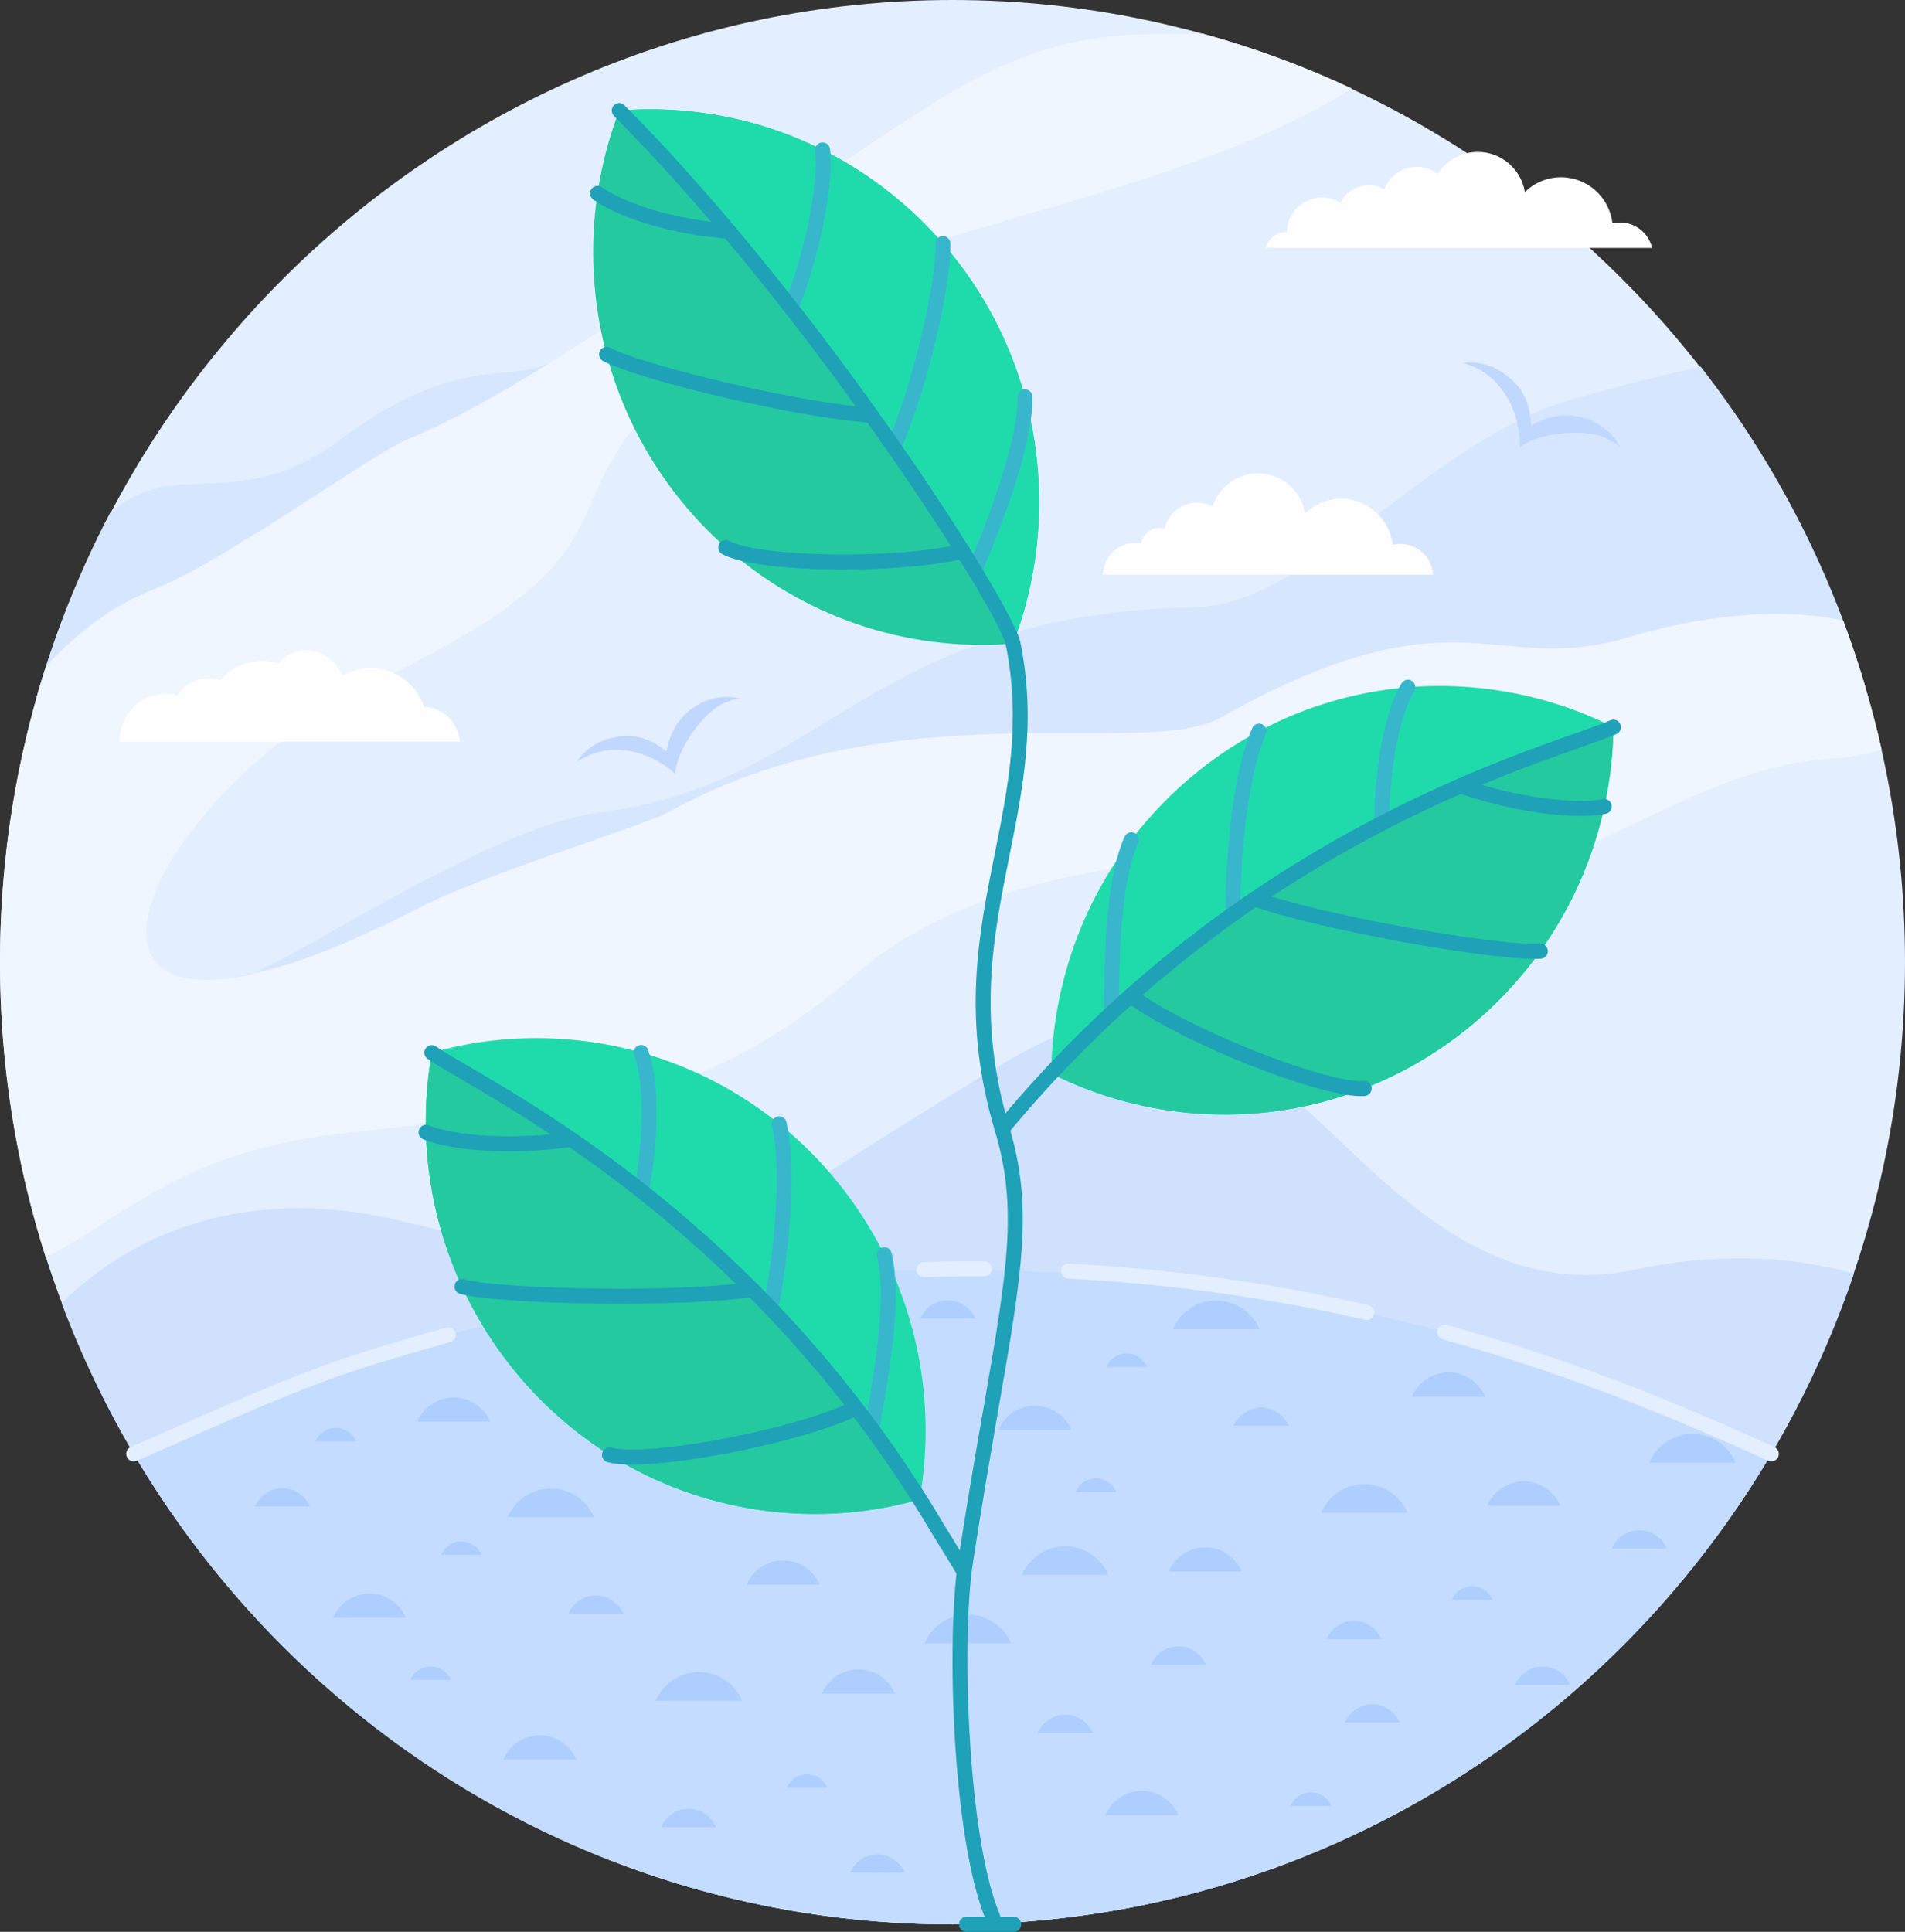 <?xml version="1.0" encoding="utf-8"?>
<!-- Generator: Adobe Illustrator 16.0.0, SVG Export Plug-In . SVG Version: 6.00 Build 0)  -->
<!DOCTYPE svg PUBLIC "-//W3C//DTD SVG 1.0//EN" "http://www.w3.org/TR/2001/REC-SVG-20010904/DTD/svg10.dtd">
<svg version="1.0" id="Layer_1" xmlns="http://www.w3.org/2000/svg" xmlns:xlink="http://www.w3.org/1999/xlink" x="0px" y="0px"
	 width="542.551px" height="550.103px" viewBox="0 0 542.551 550.103" enable-background="new 0 0 542.551 550.103"
	 xml:space="preserve">
<rect x="0" y="0" width="542.551" height="550.103" fill="#333333" stroke="none"/>
<g>
	<path fill-rule="evenodd" clip-rule="evenodd" fill="#E3EEFF" d="M271.275,547.985c149.415,0,271.276-123.082,271.276-273.993
		C542.551,123.082,420.69,0,271.275,0C121.861,0,0,123.082,0,273.992C0,424.903,121.861,547.985,271.275,547.985L271.275,547.985z"
		/>
	<path fill-rule="evenodd" clip-rule="evenodd" fill="#D6E6FF" d="M10.205,199.295c5.244-18.638,12.359-36.503,21.175-53.31
		c18.85-16.205,36.595,0.745,65.253-20.585c35.858-26.712,49.521-14.802,62.164-23.42c-0.284,0.201,0.793,3.178,0.312,4.295
		c-9.297,22.818-40.479,49.816-64.091,54.97c-24.491,5.354-53.206,21.759-75.401,33.297
		C16.157,196.347,13.039,197.921,10.205,199.295L10.205,199.295z"/>
	<path fill-rule="evenodd" clip-rule="evenodd" fill="#D6E6FF" d="M484.356,104.415c20.777,26.598,36.766,57.146,46.658,90.386
		c-11.367,4.81-27.694,6.298-50.91,6.298c-42.86,0-108.284-7.673-145.616,17.178c-10.517,7.015-137.65,37.105-169.994,51.506
		c-17.433,7.758-61.512,31.293-66.076,0.802l-31.861,7.845c7.852,2.117,69.732-42.66,104.202-47.041
		c65.083-8.274,75.827-56.402,169.824-58.492c29.877-0.659,60.576-40.083,98.759-56.373
		C443.282,114.836,462.755,109.253,484.356,104.415L484.356,104.415z"/>
	<path fill-rule="evenodd" clip-rule="evenodd" fill="#CFE1FC" d="M528.038,362.632c-36.481,107.822-137.65,185.354-256.762,185.354
		c-115.965,0-214.923-73.494-253.729-176.879c22.28-21.988,55.474-33.24,96.236-23.535c85.89,20.471,74.834,14.746,151.427-32.209
		c38.353-23.504,57.033-38.736,97.908-7.07c25.257,19.582,54.851,63.387,102.331,53.281
		C487.361,356.905,508.592,357.249,528.038,362.632L528.038,362.632z"/>
	<path fill-rule="evenodd" clip-rule="evenodd" fill="#F0F6FF" d="M342.539,9.563c14.684,4.037,28.885,9.276,42.463,15.632
		c-51.449,32.896-147.146,42.631-179.717,70.66c-59.811,51.478-12.841,56.688-97.653,98.059
		c-72.737,35.473-106.469,125.516,11.99,64.476c18.369-9.477,64.205-23.477,70.583-27.027
		c64.176-35.76,135.921-14.945,157.408-26.999c67.549-37.878,77.612-11.538,115.512-22.732c25.965-7.702,46.828-8.16,61.823-4.924
		c4.45,11.91,8.136,24.192,10.971,36.818c-4.082,1.26-8.93,2.119-14.627,2.52c-41.727,2.834-71.094,35.444-112.933,35.444
		c-29.934,0-24.321-4.838-26.646-5.153c-42.804-5.526-103.493,1.489-137.083,30.32c-50.372,43.203-83.168,38.021-148.819,46.266
		c-44.674,5.641-58.933,22.676-82.772,35.188C4.592,331.597,0,303.339,0,273.992c0-29.375,4.592-57.69,13.067-84.202
		c8.589-9.391,18.709-17.35,31.72-22.389c18.057-7.014,61.654-38.279,70.668-42c44.815-18.495,107.972-70.001,151.994-97.057
		C303.166,6.442,323.32,10.335,342.539,9.563L342.539,9.563z"/>
	<path fill-rule="evenodd" clip-rule="evenodd" fill="#C4DCFF" d="M504.482,413.995c-47.311,80.223-134.022,133.99-233.207,133.99
		c-99.156,0-185.896-53.768-233.207-133.99c65.452-32.953,146.041-52.395,233.207-52.395S439.03,381.042,504.482,413.995
		L504.482,413.995z"/>
	<path fill-rule="evenodd" clip-rule="evenodd" fill="#24C9A0" d="M185.187,31.121c61.172,0,110.75,50.074,110.75,111.859
		c0,14.2-2.608,27.8-7.398,40.312c-2.92,0.229-5.868,0.343-8.845,0.343c-61.171,0-110.749-50.074-110.749-111.859
		c0-14.2,2.636-27.8,7.398-40.283C179.263,31.235,182.211,31.121,185.187,31.121L185.187,31.121z"/>
	<path fill-rule="evenodd" clip-rule="evenodd" fill="#1FDBAC" d="M185.187,31.121c61.172,0,110.75,50.074,110.75,111.859
		c0,12.912-2.154,25.28-6.151,36.818l-3.43-1.833l-21.515-35.501l-39.6-54.855l-48.897-56.116
		C179.263,31.235,182.211,31.121,185.187,31.121L185.187,31.121z"/>
	<path fill-rule="evenodd" clip-rule="evenodd" fill="#1FDBAC" d="M299.848,296.753c5.727-61.526,59.727-106.705,120.643-100.921
		c14.004,1.346,27.128,5.239,39.033,11.223c-0.057,2.949-0.198,5.927-0.481,8.933c-5.727,61.498-59.727,106.676-120.643,100.893
		c-14.003-1.316-27.156-5.238-39.033-11.223C299.423,302.708,299.565,299.731,299.848,296.753L299.848,296.753z"/>
	<path fill-rule="evenodd" clip-rule="evenodd" fill="#24C9A0" d="M459.496,207.255c-0.028,2.892-0.198,5.783-0.453,8.732
		c-5.727,61.498-59.727,106.676-120.643,100.893c-14.003-1.316-27.156-5.238-39.033-11.223v-0.057
		c65.877-70.46,140.201-90.644,158.429-97.831C457.88,207.742,458.503,207.541,459.496,207.255L459.496,207.255z"/>
	<path fill-rule="evenodd" clip-rule="evenodd" fill="#1FDBAC" d="M263.112,418.118c5.811-61.498-38.835-116.125-99.723-121.994
		c-14.003-1.346-27.638,0-40.422,3.607c-0.482,2.92-0.907,5.869-1.19,8.875c-5.811,61.498,38.834,116.096,99.723,121.994
		c14.003,1.346,27.638,0,40.422-3.637C262.431,424.044,262.828,421.095,263.112,418.118L263.112,418.118z"/>
	<path fill-rule="evenodd" clip-rule="evenodd" fill="#24C9A0" d="M122.967,299.845c-0.51,2.893-0.907,5.783-1.19,8.762
		c-5.811,61.498,38.834,116.096,99.723,121.994c14.003,1.346,27.638,0,40.422-3.637l0.028-0.057
		C209.65,344.108,139.266,310.409,123.902,300.36C123.874,300.36,123.534,300.161,122.967,299.845L122.967,299.845z"/>
	<path fill-rule="evenodd" clip-rule="evenodd" fill="#C0D7FF" d="M171.751,210.919c7.2-2.777,12.841-1.116,18.057,3.006
		c1.077-5.755,4.337-11.681,11.509-14.43c3.175-1.231,6.52-1.346,9.581-0.544c-1.531,0.229,0.284-0.659-4.592,1.231
		c-4.904,1.89-13.181,11.824-14.06,20.127c-6.35-5.812-15.761-8.618-23.754-5.525c-1.502,0.601-2.948,1.317-4.252,2.176
		C165.997,214.298,168.576,212.151,171.751,210.919L171.751,210.919z"/>
	<path fill-rule="evenodd" clip-rule="evenodd" fill="#C0D7FF" d="M426.387,105.188c6.889,3.722,9.383,9.219,9.694,15.976
		c5.103-2.978,11.764-4.352,18.624-0.63c3.062,1.66,5.386,4.151,6.831,7.071c-1.219-1.03,0.652-0.2-4.025-2.748
		c-4.677-2.548-17.744-2.376-24.661,2.462c0.198-8.761-3.912-17.951-11.594-22.103c-1.445-0.802-2.948-1.403-4.479-1.861
		C419.981,102.955,423.326,103.527,426.387,105.188L426.387,105.188z"/>
	<path fill-rule="evenodd" clip-rule="evenodd" fill="#ADCEFF" d="M105.25,453.79c4.649,0,8.646,2.863,10.403,6.9H94.847
		C96.576,456.653,100.573,453.79,105.25,453.79L105.25,453.79z"/>
	<path fill-rule="evenodd" clip-rule="evenodd" fill="#ADCEFF" d="M169.682,454.335c3.515,0,6.52,2.146,7.852,5.211h-15.676
		C163.19,456.481,166.195,454.335,169.682,454.335L169.682,454.335z"/>
	<path fill-rule="evenodd" clip-rule="evenodd" fill="#ADCEFF" d="M229.805,505.239c2.608,0,4.847,1.604,5.811,3.865h-11.622
		C224.986,506.843,227.197,505.239,229.805,505.239L229.805,505.239z"/>
	<path fill-rule="evenodd" clip-rule="evenodd" fill="#ADCEFF" d="M244.459,475.378c4.677,0,8.674,2.834,10.403,6.9h-20.806
		C235.814,478.212,239.811,475.378,244.459,475.378L244.459,475.378z"/>
	<path fill-rule="evenodd" clip-rule="evenodd" fill="#ADCEFF" d="M129.231,397.933c4.677,0,8.674,2.834,10.431,6.9h-20.834
		C120.585,400.767,124.583,397.933,129.231,397.933L129.231,397.933z"/>
	<path fill-rule="evenodd" clip-rule="evenodd" fill="#ADCEFF" d="M153.751,494.132c4.649,0,8.646,2.834,10.403,6.898h-20.807
		C145.077,496.966,149.074,494.132,153.751,494.132L153.751,494.132z"/>
	<path fill-rule="evenodd" clip-rule="evenodd" fill="#ADCEFF" d="M223.03,444.343c4.677,0,8.674,2.834,10.403,6.9h-20.807
		C214.384,447.177,218.381,444.343,223.03,444.343L223.03,444.343z"/>
	<path fill-rule="evenodd" clip-rule="evenodd" fill="#ADCEFF" d="M80.447,423.786c3.515,0,6.52,2.146,7.823,5.211H72.624
		C73.927,425.933,76.932,423.786,80.447,423.786L80.447,423.786z"/>
	<path fill-rule="evenodd" clip-rule="evenodd" fill="#ADCEFF" d="M199.077,476.122c5.499,0,10.233,3.379,12.302,8.16h-24.633
		C188.815,479.501,193.549,476.122,199.077,476.122L199.077,476.122z"/>
	<path fill-rule="evenodd" clip-rule="evenodd" fill="#ADCEFF" d="M196.129,515.089c3.515,0,6.52,2.146,7.824,5.211h-15.647
		C189.609,517.235,192.614,515.089,196.129,515.089L196.129,515.089z"/>
	<path fill-rule="evenodd" clip-rule="evenodd" fill="#ADCEFF" d="M249.874,528.087c3.515,0,6.52,2.146,7.823,5.182H242.05
		C243.354,530.233,246.359,528.087,249.874,528.087L249.874,528.087z"/>
	<path fill-rule="evenodd" clip-rule="evenodd" fill="#ADCEFF" d="M131.386,438.931c2.58,0,4.819,1.604,5.811,3.865h-11.622
		C126.539,440.534,128.778,438.931,131.386,438.931L131.386,438.931z"/>
	<path fill-rule="evenodd" clip-rule="evenodd" fill="#ADCEFF" d="M122.626,474.548c2.608,0,4.847,1.574,5.811,3.836h-11.622
		C117.779,476.122,120.019,474.548,122.626,474.548L122.626,474.548z"/>
	<path fill-rule="evenodd" clip-rule="evenodd" fill="#ADCEFF" d="M156.869,423.872c5.527,0,10.261,3.35,12.331,8.16h-24.633
		C146.636,427.222,151.37,423.872,156.869,423.872L156.869,423.872z"/>
	<path fill-rule="evenodd" clip-rule="evenodd" fill="#ADCEFF" d="M95.612,406.608c2.608,0,4.847,1.604,5.839,3.865h-11.65
		C90.793,408.212,93.033,406.608,95.612,406.608L95.612,406.608z"/>
	<path fill-rule="evenodd" clip-rule="evenodd" fill="#ADCEFF" d="M294.747,400.28c4.648,0,8.674,2.834,10.402,6.9h-20.806
		C286.073,403.114,290.097,400.28,294.747,400.28L294.747,400.28z"/>
	<path fill-rule="evenodd" clip-rule="evenodd" fill="#ADCEFF" d="M359.207,400.825c3.486,0,6.52,2.117,7.823,5.182h-15.676
		C352.686,402.942,355.691,400.825,359.207,400.825L359.207,400.825z"/>
	<path fill-rule="evenodd" clip-rule="evenodd" fill="#ADCEFF" d="M419.3,451.729c2.608,0,4.848,1.574,5.84,3.836h-11.65
		C414.482,453.304,416.721,451.729,419.3,451.729L419.3,451.729z"/>
	<path fill-rule="evenodd" clip-rule="evenodd" fill="#ADCEFF" d="M433.956,421.839c4.678,0,8.674,2.834,10.432,6.9h-20.835
		C425.31,424.673,429.307,421.839,433.956,421.839L433.956,421.839z"/>
	<path fill-rule="evenodd" clip-rule="evenodd" fill="#ADCEFF" d="M343.247,440.593c4.649,0,8.646,2.834,10.403,6.898h-20.806
		C334.573,443.427,338.57,440.593,343.247,440.593L343.247,440.593z"/>
	<path fill-rule="evenodd" clip-rule="evenodd" fill="#ADCEFF" d="M412.526,390.804c4.677,0,8.674,2.834,10.432,6.9h-20.835
		C403.88,393.638,407.877,390.804,412.526,390.804L412.526,390.804z"/>
	<path fill-rule="evenodd" clip-rule="evenodd" fill="#ADCEFF" d="M269.943,370.276c3.516,0,6.52,2.119,7.824,5.182H262.12
		C263.423,372.396,266.428,370.276,269.943,370.276L269.943,370.276z"/>
	<path fill-rule="evenodd" clip-rule="evenodd" fill="#ADCEFF" d="M388.573,422.612c5.5,0,10.233,3.35,12.303,8.16h-24.633
		C378.312,425.962,383.045,422.612,388.573,422.612L388.573,422.612z"/>
	<path fill-rule="evenodd" clip-rule="evenodd" fill="#ADCEFF" d="M385.625,461.579c3.515,0,6.52,2.117,7.823,5.182h-15.647
		C379.105,463.696,382.11,461.579,385.625,461.579L385.625,461.579z"/>
	<path fill-rule="evenodd" clip-rule="evenodd" fill="#ADCEFF" d="M439.37,474.548c3.516,0,6.52,2.146,7.824,5.211h-15.647
		C432.85,476.694,435.883,474.548,439.37,474.548L439.37,474.548z"/>
	<path fill-rule="evenodd" clip-rule="evenodd" fill="#ADCEFF" d="M320.881,385.394c2.608,0,4.819,1.604,5.812,3.865h-11.622
		C316.035,386.997,318.274,385.394,320.881,385.394L320.881,385.394z"/>
	<path fill-rule="evenodd" clip-rule="evenodd" fill="#ADCEFF" d="M312.123,421.009c2.608,0,4.848,1.574,5.812,3.865h-11.622
		C307.276,422.583,309.515,421.009,312.123,421.009L312.123,421.009z"/>
	<path fill-rule="evenodd" clip-rule="evenodd" fill="#ADCEFF" d="M346.365,370.333c5.528,0,10.262,3.35,12.331,8.16h-24.633
		C336.132,373.683,340.866,370.333,346.365,370.333L346.365,370.333z"/>
	<path fill-rule="evenodd" clip-rule="evenodd" fill="#ADCEFF" d="M482.003,408.325c5.527,0,10.261,3.379,12.33,8.189h-24.633
		C471.77,411.704,476.503,408.325,482.003,408.325L482.003,408.325z"/>
	<path fill-rule="evenodd" clip-rule="evenodd" fill="#ADCEFF" d="M466.866,435.753c3.516,0,6.52,2.119,7.853,5.184h-15.676
		C460.346,437.872,463.379,435.753,466.866,435.753L466.866,435.753z"/>
	<path fill-rule="evenodd" clip-rule="evenodd" fill="#ADCEFF" d="M390.869,485.313c3.516,0,6.521,2.117,7.824,5.182h-15.647
		C384.349,487.431,387.382,485.313,390.869,485.313L390.869,485.313z"/>
	<path fill-rule="evenodd" clip-rule="evenodd" fill="#ADCEFF" d="M303.364,440.306c5.527,0,10.262,3.379,12.33,8.16h-24.633
		C293.13,443.685,297.865,440.306,303.364,440.306L303.364,440.306z"/>
	<path fill-rule="evenodd" clip-rule="evenodd" fill="#ADCEFF" d="M275.641,459.774c5.499,0,10.261,3.35,12.302,8.16h-24.604
		C265.379,463.124,270.142,459.774,275.641,459.774L275.641,459.774z"/>
	<path fill-rule="evenodd" clip-rule="evenodd" fill="#ADCEFF" d="M325.218,509.964c4.649,0,8.675,2.834,10.403,6.9h-20.806
		C316.544,512.798,320.57,509.964,325.218,509.964L325.218,509.964z"/>
	<path fill-rule="evenodd" clip-rule="evenodd" fill="#ADCEFF" d="M303.364,488.261c3.515,0,6.52,2.148,7.852,5.184H295.54
		C296.873,490.409,299.877,488.261,303.364,488.261L303.364,488.261z"/>
	<path fill-rule="evenodd" clip-rule="evenodd" fill="#ADCEFF" d="M335.622,468.821c3.516,0,6.52,2.148,7.824,5.182h-15.647
		C329.102,470.97,332.135,468.821,335.622,468.821L335.622,468.821z"/>
	<path fill-rule="evenodd" clip-rule="evenodd" fill="#ADCEFF" d="M373.379,510.394c2.607,0,4.848,1.574,5.811,3.865h-11.622
		C368.532,511.968,370.772,510.394,373.379,510.394L373.379,510.394z"/>
	<path fill="#38B6CC" d="M395.603,234.482c0,1.174-0.964,2.147-2.126,2.119c-1.162,0-2.098-0.974-2.098-2.147
		c0.057-8.217,0.822-16.233,2.154-23.104c1.332-6.929,3.26-12.798,5.612-16.749c0.624-1.002,1.928-1.346,2.92-0.744
		c0.992,0.63,1.332,1.947,0.737,2.949c-2.126,3.521-3.855,8.904-5.103,15.346C396.425,218.822,395.688,226.552,395.603,234.482
		L395.603,234.482z"/>
	<path fill="#38B6CC" d="M353.225,260.106c0,1.174-0.964,2.119-2.126,2.119c-1.19,0-2.126-0.974-2.126-2.147
		c0.085-10.937,0.851-21.559,2.154-30.72c1.332-9.133,3.203-16.863,5.527-22.045c0.482-1.088,1.729-1.575,2.807-1.088
		c1.049,0.487,1.53,1.747,1.049,2.834c-2.154,4.838-3.912,12.168-5.188,20.9C354.047,238.977,353.282,249.399,353.225,260.106
		L353.225,260.106z"/>
	<path fill="#38B6CC" d="M318.614,287.878c0,1.203-0.936,2.146-2.126,2.146c-1.162,0-2.098-0.973-2.098-2.146
		c0.057-10.822,0.369-20.557,1.219-28.859c0.879-8.475,2.325-15.518,4.678-20.786c0.481-1.06,1.757-1.546,2.806-1.06
		c1.077,0.487,1.56,1.747,1.077,2.834c-2.154,4.81-3.515,11.424-4.337,19.44C318.983,267.636,318.699,277.228,318.614,287.878
		L318.614,287.878z"/>
	<path fill="#1FA1B8" d="M415.247,225.807c-1.105-0.4-1.7-1.632-1.304-2.748c0.369-1.117,1.588-1.689,2.693-1.317
		c7.257,2.577,15.137,4.409,22.224,5.44c7.2,1.031,13.55,1.203,17.66,0.372c1.134-0.229,2.239,0.515,2.466,1.661
		c0.255,1.174-0.511,2.291-1.645,2.52c-4.563,0.945-11.424,0.773-19.049-0.315C430.922,230.359,422.788,228.441,415.247,225.807
		L415.247,225.807z"/>
	<path fill="#1FA1B8" d="M356.683,258.017c-1.105-0.401-1.7-1.632-1.304-2.749c0.368-1.117,1.587-1.689,2.693-1.317
		c9.495,3.379,25.88,7.101,41.612,9.964c17.093,3.121,33.307,5.239,38.834,4.781c1.163-0.086,2.184,0.801,2.297,1.975
		c0.085,1.174-0.794,2.233-1.956,2.319c-5.868,0.458-22.507-1.689-39.912-4.867C383.017,265.203,366.377,261.423,356.683,258.017
		L356.683,258.017z"/>
	<path fill="#1FA1B8" d="M320.74,285.216c-0.936-0.688-1.134-2.033-0.425-2.979s2.013-1.145,2.948-0.43
		c7.313,5.525,20.862,12.168,33.987,17.408c13.237,5.238,25.908,9.018,31.096,8.588c1.19-0.084,2.211,0.803,2.296,1.977
		s-0.794,2.205-1.956,2.318c-5.839,0.459-19.219-3.436-32.995-8.904C342.284,297.87,328.365,290.999,320.74,285.216L320.74,285.216z
		"/>
	<path fill="#38B6CC" d="M184.819,339.556c-0.227,1.174-1.304,1.947-2.466,1.746c-1.162-0.199-1.928-1.316-1.701-2.49
		c1.389-7.816,2.098-15.547,2.098-22.332c-0.028-6.557-0.737-12.168-2.154-16.033c-0.397-1.117,0.17-2.348,1.247-2.748
		c1.105-0.43,2.324,0.143,2.75,1.26c1.559,4.322,2.353,10.449,2.381,17.521C187.001,323.493,186.264,331.511,184.819,339.556
		L184.819,339.556z"/>
	<path fill="#38B6CC" d="M221.669,372.796c-0.198,1.145-1.304,1.918-2.466,1.717c-1.134-0.229-1.899-1.346-1.701-2.49
		c1.928-10.564,3.146-20.93,3.543-30.004c0.397-8.848,0.028-16.377-1.19-21.531c-0.284-1.145,0.425-2.289,1.559-2.576
		c1.134-0.258,2.268,0.43,2.551,1.574c1.304,5.555,1.729,13.514,1.304,22.705C224.872,351.466,223.653,362.06,221.669,372.796
		L221.669,372.796z"/>
	<path fill="#38B6CC" d="M250.498,406.636c-0.227,1.174-1.333,1.947-2.466,1.719c-1.162-0.201-1.927-1.316-1.701-2.49
		c1.899-10.451,3.401-19.928,4.082-28.145c0.68-8.074,0.595-14.83-0.624-19.955c-0.255-1.145,0.454-2.291,1.587-2.576
		c1.134-0.258,2.268,0.457,2.551,1.604c1.333,5.639,1.446,12.826,0.737,21.271C253.956,386.366,252.425,395.985,250.498,406.636
		L250.498,406.636z"/>
	<path fill="#1FA1B8" d="M162.368,322.319c1.162-0.17,2.24,0.631,2.41,1.805s-0.652,2.262-1.814,2.434
		c-7.88,1.174-16.242,1.518-23.669,1.145c-7.71-0.371-14.457-1.518-18.766-3.291c-1.077-0.459-1.616-1.689-1.162-2.777
		c0.425-1.117,1.672-1.633,2.75-1.174c3.855,1.574,10.12,2.605,17.376,2.977C146.665,323.78,154.715,323.437,162.368,322.319
		L162.368,322.319z"/>
	<path fill="#1FA1B8" d="M213.902,365.036c1.162-0.172,2.239,0.658,2.409,1.832c0.17,1.174-0.652,2.262-1.786,2.434
		c-10.148,1.518-27.213,2.063-43.398,1.92c-17.688-0.172-34.441-1.232-40.11-2.807c-1.134-0.314-1.814-1.488-1.502-2.635
		c0.312-1.145,1.502-1.803,2.608-1.488c5.357,1.488,21.657,2.463,39.033,2.635C187.115,367.099,203.924,366.554,213.902,365.036
		L213.902,365.036z"/>
	<path fill="#1FA1B8" d="M242.9,398.993c1.049-0.516,2.325-0.059,2.835,1.002c0.51,1.059,0.085,2.348-0.992,2.861
		c-8.532,4.209-23.5,8.305-37.672,10.994c-14.542,2.777-28.432,4.066-34.073,2.492c-1.105-0.316-1.786-1.518-1.474-2.635
		c0.312-1.145,1.474-1.803,2.608-1.488c5.017,1.375,18.17,0.086,32.145-2.576C220.138,407.009,234.68,403.058,242.9,398.993
		L242.9,398.993z"/>
	<path fill="#38B6CC" d="M227.197,88.439c-0.454,1.088-1.701,1.604-2.778,1.145c-1.077-0.458-1.587-1.718-1.134-2.806
		c2.948-7.158,5.443-15.861,7.059-23.877c1.644-8.246,2.409-15.718,1.814-19.927c-0.142-1.174,0.652-2.262,1.814-2.405
		c1.163-0.172,2.24,0.659,2.41,1.804c0.624,4.667-0.142,12.684-1.899,21.387C232.809,72.063,230.258,81.081,227.197,88.439
		L227.197,88.439z"/>
	<path fill="#38B6CC" d="M256.535,128.207c-0.454,1.088-1.701,1.604-2.778,1.145c-1.077-0.458-1.587-1.718-1.134-2.806
		c3.883-9.276,7.228-20.242,9.694-30.348c2.665-11.137,4.224-21.187,4.139-26.827c-0.028-1.174,0.907-2.147,2.069-2.176
		c1.162,0,2.126,0.945,2.154,2.119c0.113,5.983-1.502,16.434-4.252,27.886C263.934,107.507,260.504,118.701,256.535,128.207
		L256.535,128.207z"/>
	<path fill="#38B6CC" d="M279.552,163.307c-0.453,1.088-1.672,1.604-2.749,1.146s-1.588-1.718-1.134-2.806
		c4.11-9.82,7.71-19.354,10.232-27.8c2.523-8.303,3.997-15.518,3.912-20.814c-0.028-1.174,0.907-2.147,2.069-2.176
		c1.162,0,2.126,0.945,2.154,2.119c0.113,5.755-1.445,13.399-4.082,22.131C287.376,143.695,283.719,153.373,279.552,163.307
		L279.552,163.307z"/>
	<path fill="#1FA1B8" d="M207.723,63.674c1.162,0.086,2.041,1.117,1.984,2.291c-0.085,1.174-1.105,2.09-2.268,2.004
		c-7.795-0.573-15.25-1.947-21.685-3.808c-7.001-2.004-12.869-4.581-16.781-7.33c-0.964-0.659-1.219-2.004-0.539-2.978
		c0.652-0.974,1.984-1.203,2.948-0.544c3.515,2.462,8.958,4.838,15.534,6.728C193.096,61.813,200.239,63.13,207.723,63.674
		L207.723,63.674z"/>
	<path fill="#1FA1B8" d="M248.287,116.125c1.162,0.057,2.041,1.088,1.956,2.262c-0.057,1.203-1.077,2.09-2.239,2.004
		c-10.318-0.715-26.079-3.579-40.706-6.957c-15.789-3.636-30.359-7.873-35.546-10.622c-1.049-0.544-1.446-1.861-0.879-2.892
		c0.539-1.059,1.814-1.46,2.863-0.916c4.847,2.605,19.021,6.7,34.469,10.25C222.661,112.574,238.167,115.409,248.287,116.125
		L248.287,116.125z"/>
	<path fill="#1FA1B8" d="M273.685,154.861c1.162-0.286,2.296,0.429,2.579,1.575c0.255,1.145-0.425,2.319-1.559,2.577
		c-9.468,2.319-24.378,3.35-38.069,3.149c-13.465-0.201-25.88-1.661-30.955-4.38c-1.021-0.544-1.417-1.833-0.879-2.892
		c0.539-1.06,1.843-1.46,2.863-0.888c4.479,2.376,16.157,3.665,29.027,3.865C250.072,158.097,264.585,157.094,273.685,154.861
		L273.685,154.861z"/>
	<path fill="#1FA1B8" d="M174.869,33.011c-0.851-0.859-0.851-2.205-0.028-3.035c0.85-0.831,2.183-0.859,3.004,0
		c22.507,22.618,44.816,50.017,63.553,75.383c27.836,37.678,47.906,71.061,49.209,77.502c4.563,22.589,0.766,41.514-3.118,60.868
		c-4.593,22.847-9.298,46.324-0.057,77.13c6.916,22.934,3.685,41.484-3.09,80.451c-2.154,12.426-4.678,26.969-7.257,43.775
		c-1.843,11.881-2.126,34.414-0.453,56.029c1.332,17.521,3.996,34.328,8.135,44.148c0.482,1.088-0.028,2.348-1.105,2.807
		c-1.077,0.457-2.324-0.059-2.777-1.146c-4.366-10.277-7.115-27.57-8.504-45.492c-1.701-21.875-1.361-44.807,0.51-57.004
		c2.693-17.551,5.159-31.723,7.285-43.861c6.633-38.309,9.808-56.518,3.203-78.477c-9.553-31.836-4.734-55.829-0.028-79.191
		c3.798-18.954,7.483-37.42,3.118-59.179c-1.219-6.041-20.977-38.594-48.473-75.813C219.345,82.684,197.178,55.428,174.869,33.011
		L174.869,33.011z"/>
	<path fill="#1FA1B8" d="M121.776,301.507c-0.964-0.66-1.219-2.006-0.539-2.979c0.652-0.973,1.984-1.23,2.948-0.543
		c1.786,1.26,4.875,3.063,8.929,5.439c25.512,14.887,89.093,52.049,135.694,130.641c0.822,1.373,1.786,2.891,2.778,4.523
		c1.757,2.834,3.713,5.955,4.847,8.045c0.567,1.029,0.199,2.348-0.821,2.92s-2.297,0.199-2.863-0.83
		c-1.19-2.119-3.062-5.125-4.762-7.873c-1.105-1.805-2.154-3.494-2.806-4.582c-46.035-77.645-108.936-114.406-134.192-129.15
		C126.878,304.712,123.76,302.88,121.776,301.507L121.776,301.507z"/>
	<path fill="#1FA1B8" d="M458.645,205.107c1.078-0.487,2.325,0,2.807,1.088c0.482,1.088,0,2.348-1.077,2.834
		c-2.154,0.945-5.584,2.147-10.119,3.751c-28.659,10.106-101.935,35.902-163.22,110.054c-0.736,0.916-2.069,1.031-2.976,0.287
		c-0.907-0.773-1.021-2.119-0.256-3.035c62.022-75.04,136.063-101.151,165.062-111.343
		C453.259,207.198,456.577,206.024,458.645,205.107L458.645,205.107z"/>
	<path fill="#1FA1B8" d="M275.244,550.103c-1.19,0-2.126-0.943-2.126-2.146c0-1.174,0.936-2.146,2.126-2.146h13.465
		c1.19,0,2.126,0.973,2.126,2.146c0,1.203-0.936,2.146-2.126,2.146H275.244z"/>
	<path fill-rule="evenodd" clip-rule="evenodd" fill="#FEFEFE" d="M34.072,211.206c0-0.143,0-0.257,0-0.372
		c0-7.329,5.868-13.256,13.125-13.256c1.162,0,2.268,0.144,3.345,0.43c1.956-2.92,5.272-4.867,9.014-4.867
		c1.134,0,2.239,0.172,3.26,0.515c2.92-3.321,7.2-5.439,11.934-5.439c1.587,0,3.118,0.229,4.535,0.658
		c1.956-2.262,4.819-3.693,8.022-3.693c4.507,0,8.334,2.834,9.893,6.786c0.199,0.114,0.397,0.258,0.595,0.372
		c2.325-1.346,5.018-2.09,7.852-2.09c7.058,0,13.011,4.609,15.109,10.994c5.442,0.2,9.808,4.523,10.176,9.963H34.072z"/>
	<path fill-rule="evenodd" clip-rule="evenodd" fill="#FEFEFE" d="M408.161,163.651c-0.34-4.896-4.365-8.761-9.298-8.761
		c-0.766,0-1.502,0.086-2.211,0.257c-0.879-7.386-7.087-13.141-14.655-13.141c-3.997,0-7.625,1.604-10.29,4.208
		c-1.105-6.499-6.689-11.423-13.436-11.423c-6.038,0-11.169,3.979-12.955,9.477c-1.332-0.744-2.862-1.145-4.507-1.145
		c-4.479,0-8.249,3.207-9.127,7.472c-0.482-0.143-1.021-0.229-1.56-0.229c-2.579,0-4.705,1.89-5.131,4.352
		c-0.51-0.086-1.049-0.143-1.587-0.143c-5.018,0-9.128,4.037-9.326,9.076H408.161z"/>
	<path fill="#E3EEFF" d="M505.361,412.048c1.077,0.486,1.559,1.746,1.077,2.834c-0.482,1.061-1.729,1.547-2.807,1.061
		c-11.622-5.24-25.172-11.225-40.62-17.207c-15.449-6.014-32.854-12.025-52.158-17.352c-1.105-0.314-1.785-1.488-1.474-2.633
		c0.312-1.117,1.474-1.805,2.607-1.488c19.446,5.354,36.964,11.422,52.555,17.463C480.132,400.796,493.739,406.78,505.361,412.048
		L505.361,412.048z M389.763,371.649c1.163,0.258,1.871,1.404,1.616,2.578c-0.255,1.145-1.389,1.861-2.551,1.604
		c-8.447-1.918-17.235-3.693-26.362-5.27c-9.1-1.545-18.539-2.92-28.262-4.008c-4.791-0.543-9.723-1.031-14.769-1.432
		c-5.074-0.43-10.148-0.773-15.193-1.029c-1.19-0.059-2.069-1.061-2.013-2.234c0.057-1.201,1.049-2.09,2.211-2.033
		c5.272,0.258,10.403,0.602,15.335,1.002c4.989,0.43,9.95,0.918,14.882,1.461c9.809,1.117,19.333,2.463,28.517,4.066
		C372.331,367.929,381.203,369.704,389.763,371.649L389.763,371.649z M280.375,359.167c1.19,0,2.126,0.945,2.126,2.148
		c0,1.174-0.964,2.117-2.126,2.117c-2.835,0-5.669,0-8.532,0.029c-2.834,0.029-5.726,0.115-8.646,0.201
		c-1.19,0.027-2.154-0.916-2.183-2.09s0.878-2.176,2.069-2.205c2.891-0.086,5.782-0.143,8.702-0.172
		C274.677,359.167,277.54,359.14,280.375,359.167L280.375,359.167z M127.134,378.034c1.134-0.285,2.296,0.373,2.608,1.518
		c0.312,1.146-0.369,2.32-1.502,2.635c-4.28,1.174-8.476,2.377-12.529,3.578c-4.11,1.232-8.334,2.52-12.614,3.865
		c-15.335,4.896-30.699,11.652-46.63,18.668c-5.698,2.52-11.48,5.066-17.575,7.672c-1.077,0.459-2.324-0.057-2.778-1.145
		s0.057-2.348,1.134-2.807c5.783-2.461,11.679-5.066,17.518-7.645c16.044-7.07,31.55-13.885,47.083-18.838
		c4.195-1.316,8.419-2.635,12.671-3.895C118.885,380.354,123.108,379.151,127.134,378.034L127.134,378.034z"/>
	<path fill-rule="evenodd" clip-rule="evenodd" fill="#FEFEFE" d="M470.523,70.602c-0.964-4.151-4.649-7.243-9.071-7.243
		c-0.766,0-1.502,0.086-2.211,0.258c-0.851-7.387-7.087-13.142-14.655-13.142c-3.997,0-7.625,1.604-10.29,4.208
		c-1.077-6.499-6.689-11.423-13.407-11.423c-4.791,0-8.986,2.462-11.424,6.213c-1.644-1.231-3.713-1.976-5.953-1.976
		c-4.224,0-7.823,2.634-9.297,6.385c-1.305-0.716-2.778-1.117-4.366-1.117c-3.543,0-6.604,2.004-8.135,4.953
		c-1.503-0.945-3.288-1.489-5.216-1.489c-5.442,0-9.836,4.352-10.007,9.82l-0.057-0.028c-2.862,0-5.244,1.947-6.009,4.581H470.523z"
		/>
</g>
</svg>
